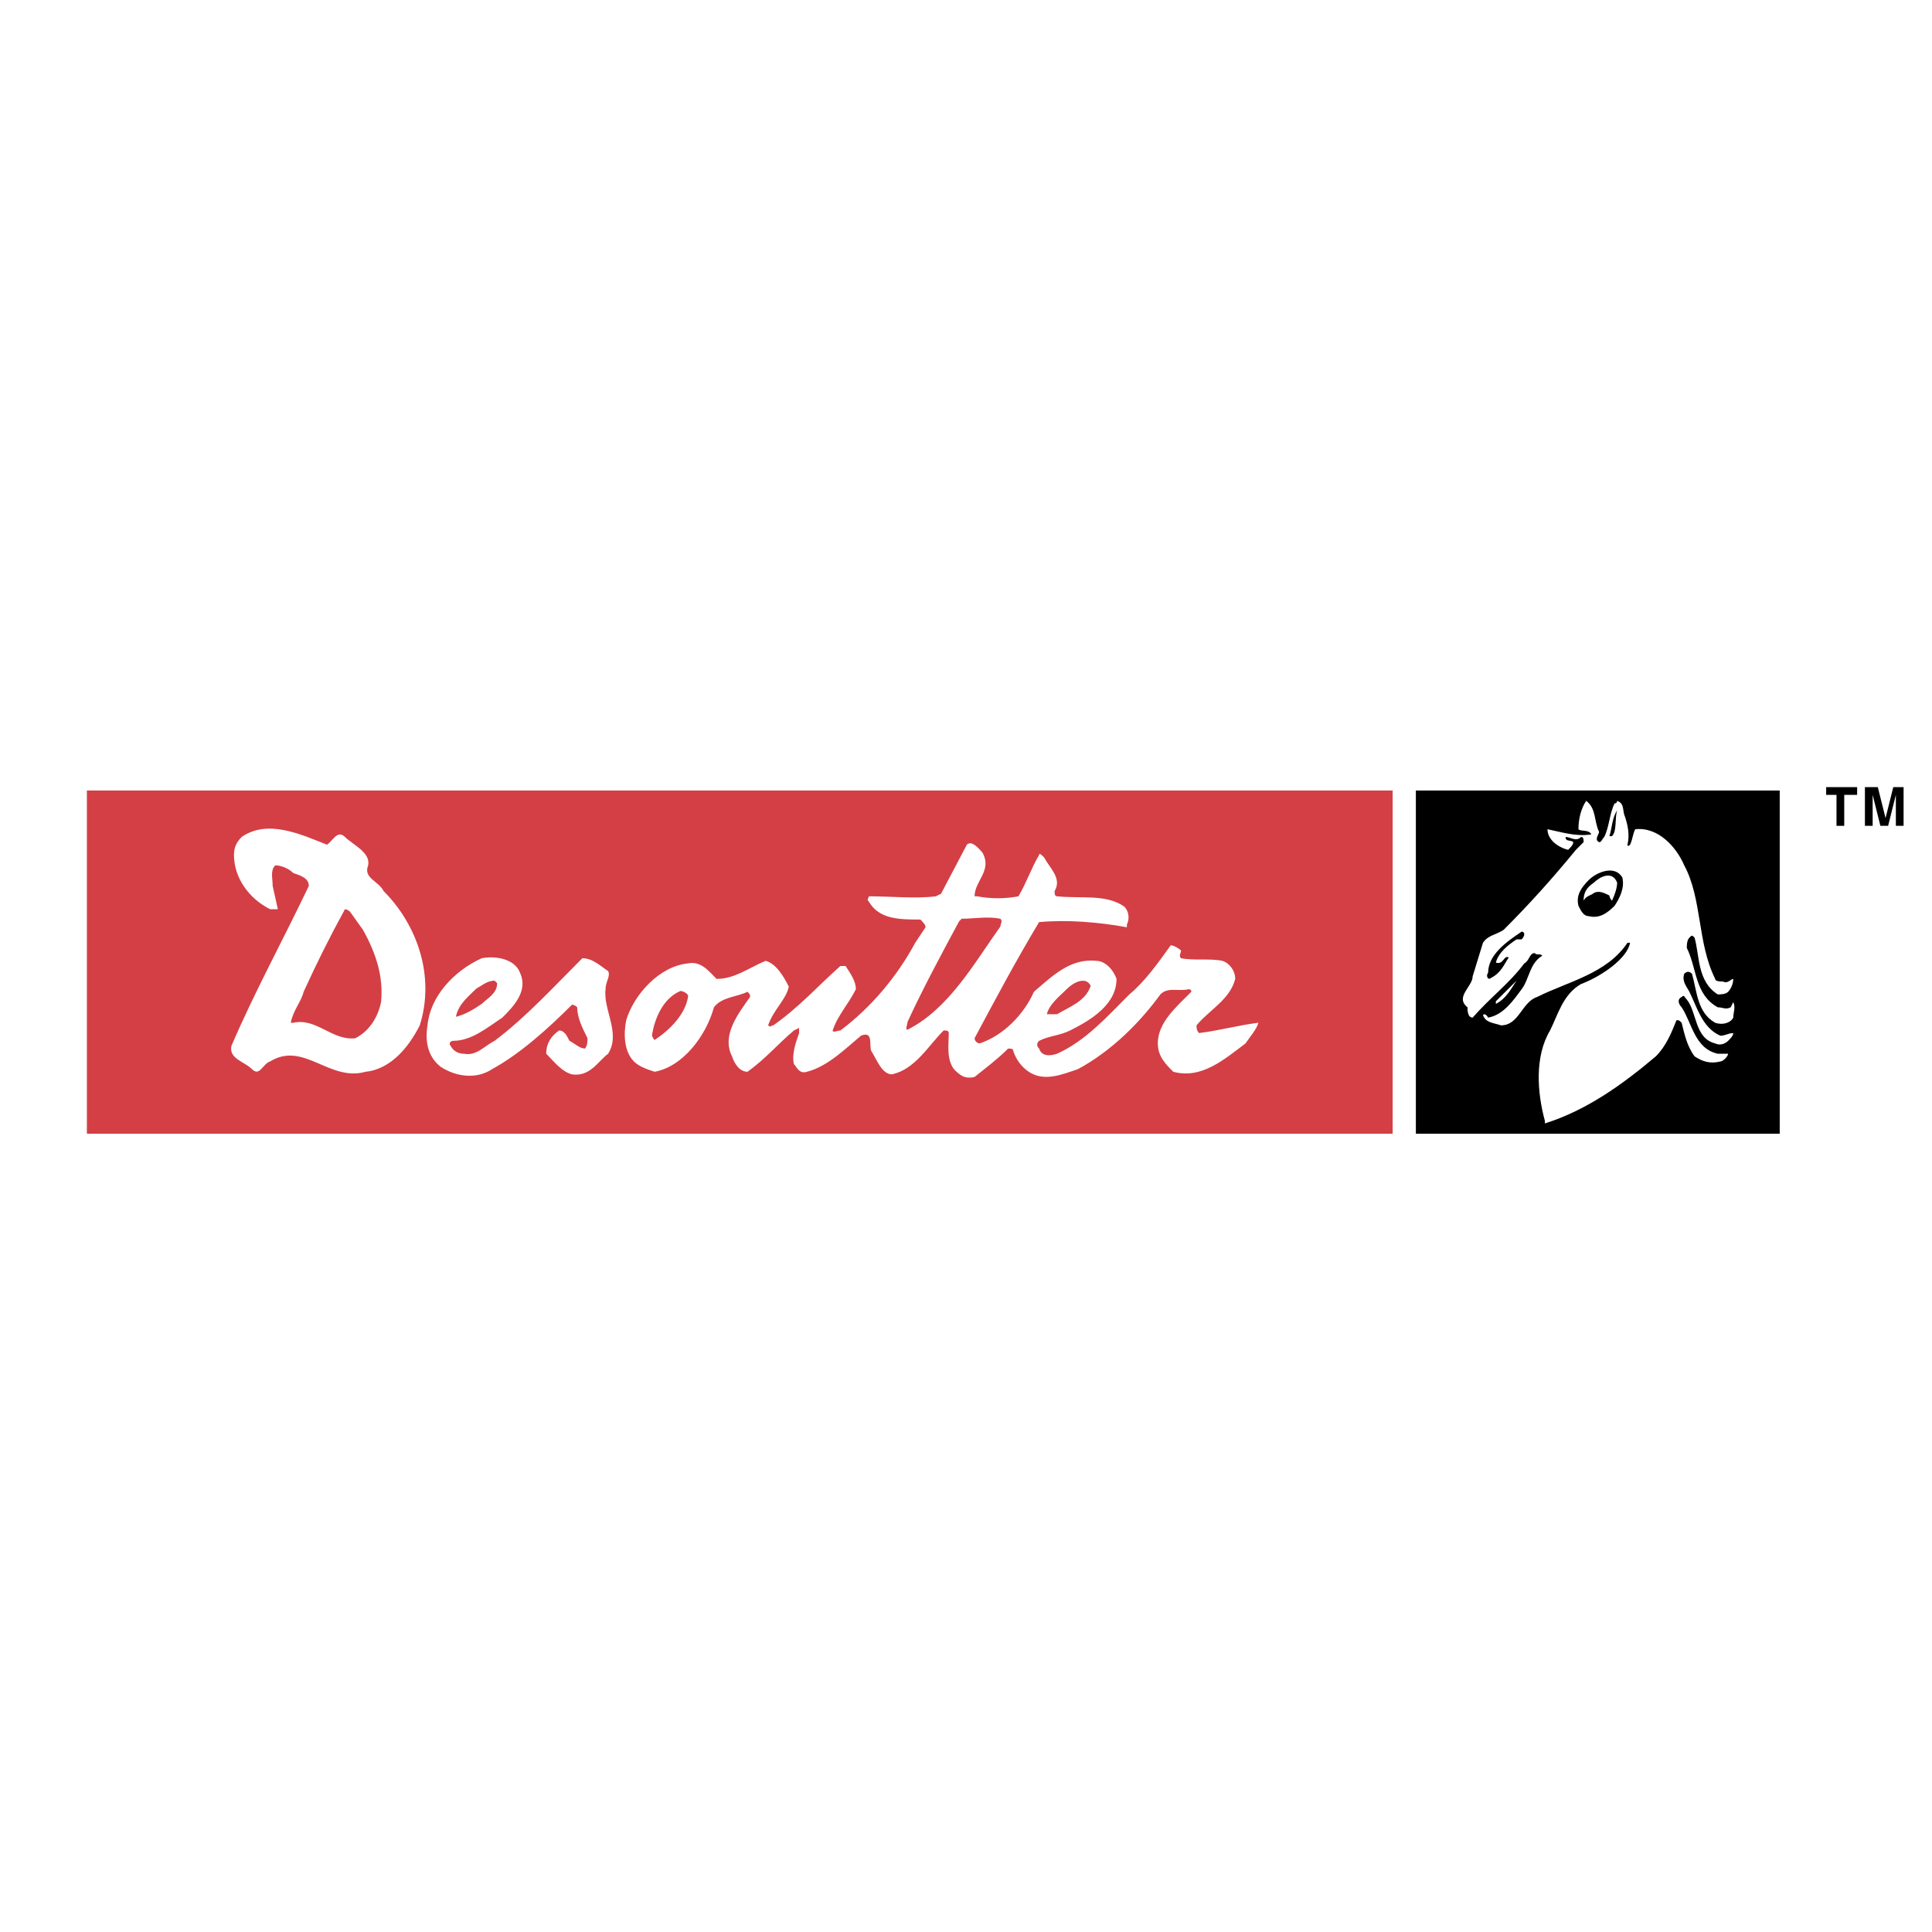 <?xml version="1.0" encoding="utf-8"?>
<!-- Generator: Adobe Illustrator 13.0.0, SVG Export Plug-In . SVG Version: 6.00 Build 14948)  -->
<!DOCTYPE svg PUBLIC "-//W3C//DTD SVG 1.0//EN" "http://www.w3.org/TR/2001/REC-SVG-20010904/DTD/svg10.dtd">
<svg version="1.0" id="Layer_1" xmlns="http://www.w3.org/2000/svg" xmlns:xlink="http://www.w3.org/1999/xlink" x="0px" y="0px"
	 width="192.756px" height="192.756px" viewBox="0 0 192.756 192.756" enable-background="new 0 0 192.756 192.756"
	 xml:space="preserve">
<g>
	<polygon fill-rule="evenodd" clip-rule="evenodd" fill="#FFFFFF" points="0,0 192.756,0 192.756,192.756 0,192.756 0,0 	"/>
	<polygon fill-rule="evenodd" clip-rule="evenodd" fill="#D33F45" points="8.668,78.869 138.944,78.869 138.944,113.111 
		8.668,113.111 8.668,78.869 	"/>
	<polygon fill-rule="evenodd" clip-rule="evenodd" points="141.262,78.869 177.563,78.869 177.563,113.111 141.262,113.111 
		141.262,78.869 	"/>
	<path fill-rule="evenodd" clip-rule="evenodd" fill="#FFFFFF" d="M158.254,79.899c-0.516,0.772-0.772,1.803-0.772,2.832
		c0.257,0.257,1.029,0,1.287,0.515c-1.545,0.257-3.09-0.258-4.377-0.515c0,1.03,1.03,1.802,2.06,2.06
		c0.258-0.257,0.516-0.515,0.516-0.772c-0.258-0.257-0.772,0-0.772-0.515c0.515,0,1.029,0.515,1.544,0
		c0.258,0,0.258,0.257,0.258,0.515c-0.258,0.258-0.515,0.515-0.772,0.772c-2.317,2.832-4.634,5.407-7.209,7.981
		c-0.772,0.515-1.545,0.515-2.06,1.288l-1.029,3.347c0,1.029-1.803,2.061-0.516,3.09c0,0.258,0,1.029,0.516,1.029
		c1.802-2.059,3.604-3.348,5.148-5.406c0.516-0.258,0.516-1.03,1.03-1.03c0.257,0.257,0.516,0,0.772,0.257
		c-1.287,0.772-1.287,2.317-2.061,3.347c-0.771,1.029-1.802,2.574-3.347,2.832c0,0-0.257-0.514-0.515-0.258
		c0.258,0.773,1.03,0.773,1.802,1.031c1.803,0,2.06-2.318,3.604-2.832c3.09-1.545,6.952-2.318,9.012-5.407h0.258
		c-0.258,1.545-2.832,3.347-4.893,4.118c-1.802,1.031-2.316,3.09-3.089,4.635c-1.545,2.576-1.288,6.18-0.516,9.012v0.258
		c4.12-1.287,7.725-3.861,11.071-6.693c1.029-1.031,1.545-2.318,2.06-3.605c0.258,0,0.258,0,0.515,0.258
		c0.258,1.029,0.516,2.316,1.288,3.348c0.771,0.514,1.544,0.771,2.574,0.514c0.258,0,0.772-0.514,0.772-0.773
		c-0.258,0-0.772,0-1.03,0c-2.316-0.514-2.574-3.088-3.604-4.633c-0.257-0.258-0.515-0.773,0-1.029c0.258-0.258,0.258,0,0.516,0.256
		c1.03,1.289,0.772,3.863,2.832,4.377c0.515,0.258,1.029,0,1.287-0.256c0.258-0.258,0.515-0.516,0.515-0.773
		c-0.515,0-0.772,0.258-1.287,0.258c-1.803-0.773-2.316-2.832-3.09-4.377c-0.257-0.516-0.772-1.029-0.515-1.803
		c0.258-0.257,0.515-0.257,0.772,0c0.516,1.803,0.516,3.863,2.317,4.893c0.772,0.258,1.545,0,1.802-0.516
		c0-0.514,0.258-1.029,0-1.545l-0.257,0.516c-0.516,0.258-0.772,0-1.288,0c-2.316-1.287-2.059-3.862-3.089-5.922
		c0-0.257,0-0.772,0.257-1.03c0.258-0.257,0.258-0.257,0.516,0c0.515,1.802,0.258,4.377,2.316,5.665c0.258,0,0.772,0,1.03-0.258
		s0.515-0.773,0.515-1.287c-0.257,0-0.515,0.514-1.029,0.258c-0.258,0-0.772,0-0.772-0.258c-1.802-3.604-1.288-7.981-3.09-11.329
		c-0.772-1.802-2.574-3.862-4.892-3.604c-0.258,0.515-0.258,1.03-0.515,1.545c0,0-0.258,0.257-0.258,0
		c0.258-1.03,0-2.06-0.258-2.833c-0.257-0.515,0-1.287-0.771-1.544c0,0,0,0.257-0.258,0.257c-0.515,1.03-0.515,2.317-1.03,3.347
		c-0.257,0.257-0.257,0.515-0.515,0.515c-0.515-0.257,0-0.772,0-1.03C159.026,81.958,159.283,80.671,158.254,79.899L158.254,79.899z
		"/>
	<path fill-rule="evenodd" clip-rule="evenodd" d="M160.571,83.423h0.257c0.516-0.515,0.258-1.802,0.516-2.575
		C160.828,81.621,160.828,82.65,160.571,83.423L160.571,83.423z"/>
	<path fill-rule="evenodd" clip-rule="evenodd" d="M158.511,87.8c-0.772,0.772-1.287,1.544-1.029,2.574
		c0.257,0.515,0.515,1.03,1.029,1.03c1.03,0.258,1.803-0.257,2.575-1.03c0.515-0.772,1.029-1.802,0.772-2.832
		C161.086,86.255,159.283,87.028,158.511,87.8L158.511,87.8z"/>
	<path fill-rule="evenodd" clip-rule="evenodd" fill="#FFFFFF" d="M159.026,88.058c-0.772,0.515-1.03,1.03-1.03,1.802
		c0.258-0.515,0.772-0.515,1.03-0.772c0.515-0.257,1.029,0,1.545,0.257c0,0,0,0.258,0.257,0.515
		c0.258-0.515,0.516-1.287,0.516-1.802C160.828,86.771,159.541,87.543,159.026,88.058L159.026,88.058z"/>
	<path fill-rule="evenodd" clip-rule="evenodd" d="M151.816,92.949c-1.544,1.03-3.347,2.317-3.347,4.119
		c-0.257,0.258,0,0.773,0.258,0.516c1.029-0.516,1.287-1.288,1.803-2.06c-0.516-0.257-0.516,0.772-1.288,0.515
		c0.258-1.03,1.288-1.802,2.06-2.317h0.515c0,0,0.258-0.257,0.258-0.515C152.074,92.949,151.816,92.949,151.816,92.949
		L151.816,92.949z"/>
	<path fill-rule="evenodd" clip-rule="evenodd" fill="#FFFFFF" d="M149.242,99.9v0.258c1.03-0.516,1.545-1.545,2.06-2.316
		C150.787,98.355,150.015,99.129,149.242,99.9L149.242,99.9z"/>
	<polygon fill-rule="evenodd" clip-rule="evenodd" points="185.287,78.532 185.287,79.304 184,79.304 184,82.394 183.228,82.394 
		183.228,79.304 182.197,79.304 182.197,78.532 185.287,78.532 	"/>
	<path fill-rule="evenodd" clip-rule="evenodd" d="M188.892,78.532h1.029v3.862h-0.771v-2.575v-0.257c0-0.257,0-0.257,0-0.257
		l-0.772,3.089h-0.772l-0.772-3.089c0,0,0,0,0,0.257v0.257v2.575h-0.772v-3.862h1.287l0.772,3.089L188.892,78.532L188.892,78.532z"
		/>
	<path fill-rule="evenodd" clip-rule="evenodd" fill="#FFFFFF" d="M68.657,99.387c-0.258,1.801-1.802,3.346-3.348,4.375
		c0,0-0.257-0.256-0.257-0.514c0.257-1.545,1.03-3.605,2.832-4.377C68.142,98.871,68.657,99.129,68.657,99.387L68.657,99.387z
		 M108.821,98.355c-0.515,1.545-2.06,2.061-3.348,2.832c-0.257,0-0.771,0-1.029,0c0.258-1.029,1.287-1.801,2.06-2.574
		C107.019,98.098,108.307,97.326,108.821,98.355L108.821,98.355z M49.605,98.098c0,1.031-1.03,1.545-1.545,2.061
		c-0.772,0.516-1.545,1.029-2.574,1.287c0.257-1.287,1.287-2.059,2.06-2.832c0.515-0.258,1.03-0.771,1.802-0.771L49.605,98.098
		L49.605,98.098z M48.06,95.604c-2.832,1.287-5.149,3.862-5.407,6.694c-0.257,1.545,0,3.09,1.288,4.119
		c1.545,1.029,3.604,1.287,5.149,0.256c2.832-1.545,5.664-4.119,7.981-6.436c0,0,0.257,0,0.515,0.258c0,1.029,0.515,2.059,1.03,3.09
		c0,0.258,0,0.771-0.258,1.029c-0.515,0-1.03-0.516-1.544-0.771c-0.258-0.516-0.515-1.031-1.03-1.031
		c-0.773,0.516-1.288,1.287-1.288,2.316c0.772,0.773,1.544,1.803,2.575,2.061c1.802,0.258,2.575-1.287,3.604-2.061
		c1.288-2.059-0.515-4.375-0.258-6.436c0-0.771,0.516-1.287,0.258-1.802c-0.772-0.515-1.545-1.287-2.575-1.287
		c-2.832,2.831-5.664,5.921-8.754,8.239c-1.03,0.514-1.802,1.545-3.089,1.285c-0.515,0-1.03-0.256-1.287-0.771
		c-0.258-0.258,0-0.514,0.257-0.514c1.802,0,3.347-1.289,4.892-2.318c1.03-1.029,2.574-2.574,1.802-4.377
		C51.407,95.604,49.347,95.347,48.06,95.604L48.06,95.604z M34.929,90.97c-0.257-0.257-0.515-0.257-0.515-0.257
		c-1.545,2.832-2.832,5.407-4.12,8.239c-0.257,1.029-1.03,1.803-1.287,3.09h0.257c2.318-0.516,3.862,1.803,6.179,1.545
		c1.545-0.773,2.317-2.318,2.575-3.605c0.257-2.574-0.515-4.891-1.802-7.208L34.929,90.97L34.929,90.97z M96.463,84.276
		l-2.575,4.892l-0.515,0.257c-2.06,0.258-4.377,0-6.694,0c0,0.258-0.257,0.258,0,0.515c1.03,1.802,3.09,1.802,5.149,1.802
		c0.257,0.257,0.515,0.515,0.515,0.772l-1.03,1.545c-1.802,3.347-4.377,6.437-7.466,8.753c-0.257,0-0.772,0.258-0.772,0
		c0.515-1.545,1.544-2.574,2.317-4.119c0-0.771-0.515-1.545-1.03-2.317c-0.257,0-0.515,0-0.515,0
		c-2.317,2.059-4.119,4.12-6.694,5.922c-0.257,0-0.257,0.256-0.515,0c0.515-1.545,1.802-2.576,2.06-3.863
		c-0.515-1.029-1.287-2.316-2.317-2.574c-1.802,0.773-3.09,1.803-4.892,1.803c-0.772-0.773-1.544-1.803-2.832-1.545
		c-2.833,0.257-5.407,3.09-6.179,5.664c-0.258,1.287-0.258,3.09,0.772,4.119c0.515,0.516,1.287,0.771,2.059,1.029
		c2.833-0.514,5.149-3.604,5.922-6.436c0.772-1.029,2.317-1.029,3.347-1.545c0.257,0.258,0.257,0.258,0.257,0.516
		c-1.287,1.801-2.832,3.861-1.802,5.922c0.257,0.771,0.772,1.543,1.545,1.543c1.802-1.287,3.089-2.832,4.634-4.119l0.515-0.258
		c0,0,0,0.258,0,0.516c-0.257,0.773-0.772,2.059-0.515,3.09c0.258,0.258,0.515,1.029,1.288,0.771
		c2.06-0.514,3.862-2.316,5.406-3.604c1.288-0.516,0.772,1.029,1.03,1.545c0.515,0.771,1.03,2.316,2.06,2.316
		c2.317-0.516,3.604-2.832,5.149-4.377c0.258,0,0.515,0,0.515,0.258c0,1.029-0.257,2.574,0.515,3.604
		c0.515,0.516,1.03,1.031,2.06,0.773c1.287-1.029,2.317-1.803,3.347-2.832c0.258,0,0.515,0,0.515,0.258
		c0.258,0.771,0.772,1.545,1.545,2.059c1.545,1.031,3.348,0.258,4.893-0.258c3.347-1.801,6.179-4.633,8.238-7.465
		c0.772-0.773,1.802-0.258,2.832-0.516c0,0,0.257,0,0.257,0.258c-1.544,1.545-3.347,3.09-3.347,5.148
		c0,1.289,0.772,2.061,1.545,2.832c2.832,0.773,5.149-1.287,7.209-2.832c0.516-0.771,1.03-1.287,1.287-2.059
		c-2.06,0.258-3.861,0.771-5.921,1.029c-0.258-0.258-0.258-0.516-0.258-0.771c1.287-1.545,3.347-2.576,3.862-4.635
		c0-0.773-0.516-1.545-1.288-1.803c-1.287-0.257-2.832,0-4.119-0.257c-0.258-0.258,0-0.515,0-0.773
		c-0.258-0.257-0.772-0.515-1.03-0.515c-1.287,1.802-2.574,3.605-4.119,4.892c-2.316,2.316-4.376,4.635-7.209,5.92
		c-0.771,0.26-1.544,0.26-1.802-0.514c-0.258-0.258-0.258-0.516,0-0.771c1.03-0.516,2.06-0.516,3.09-1.031
		c2.06-1.029,4.634-2.574,4.634-5.148c-0.258-0.773-1.029-1.803-2.06-1.803c-2.574-0.257-4.377,1.545-6.179,3.09
		c-1.03,2.316-3.09,4.377-5.407,5.148c-0.257,0-0.515-0.256-0.515-0.514c2.06-3.863,4.119-7.725,6.437-11.586
		c2.832-0.257,5.922,0,8.754,0.515v-0.257c0.257-0.515,0.257-1.288-0.258-1.802c-1.802-1.288-4.377-0.772-6.694-1.03
		c-0.257,0-0.257-0.257-0.257-0.515c0.772-1.288-0.515-2.317-1.03-3.347c-0.257-0.257-0.515-0.515-0.515-0.257
		c-0.772,1.287-1.287,2.832-2.06,4.119c-1.288,0.258-2.832,0.258-4.12,0h-0.257c0-1.544,1.803-2.575,0.772-4.377
		C97.75,84.791,96.978,83.761,96.463,84.276L96.463,84.276z M24.116,83.503c-0.515,0.515-0.772,1.03-0.772,1.802
		c0,2.317,1.545,4.377,3.604,5.407c0.257,0,0.515,0,0.772,0l-0.515-2.317c0-0.772-0.257-1.545,0.258-2.06
		c0.515,0,1.287,0.257,1.802,0.772c0.773,0.257,1.545,0.515,1.545,1.287c-2.575,5.407-5.406,10.556-7.724,15.962
		c-0.257,1.287,1.287,1.545,2.06,2.316c0.772,0.773,1.03-0.514,1.802-0.771c3.347-2.059,5.921,2.061,9.526,1.029
		c2.575-0.258,4.377-2.574,5.407-4.633c1.545-4.893-0.257-10.042-3.604-13.389c-0.515-1.03-2.06-1.288-1.545-2.575
		c0.258-1.288-1.544-2.06-2.317-2.832s-1.287,0.515-1.802,0.772C30.038,83.246,26.691,81.702,24.116,83.503L24.116,83.503z
		 M99.81,91.662c0.258,0.257,0,0.515,0,0.772c-2.574,3.605-5.149,8.24-9.269,10.298c-0.257,0,0-0.514,0-0.771
		c1.545-3.348,3.347-6.694,5.149-10.042l0.258-0.257C97.235,91.662,98.522,91.404,99.81,91.662L99.81,91.662z"/>
</g>
</svg>
